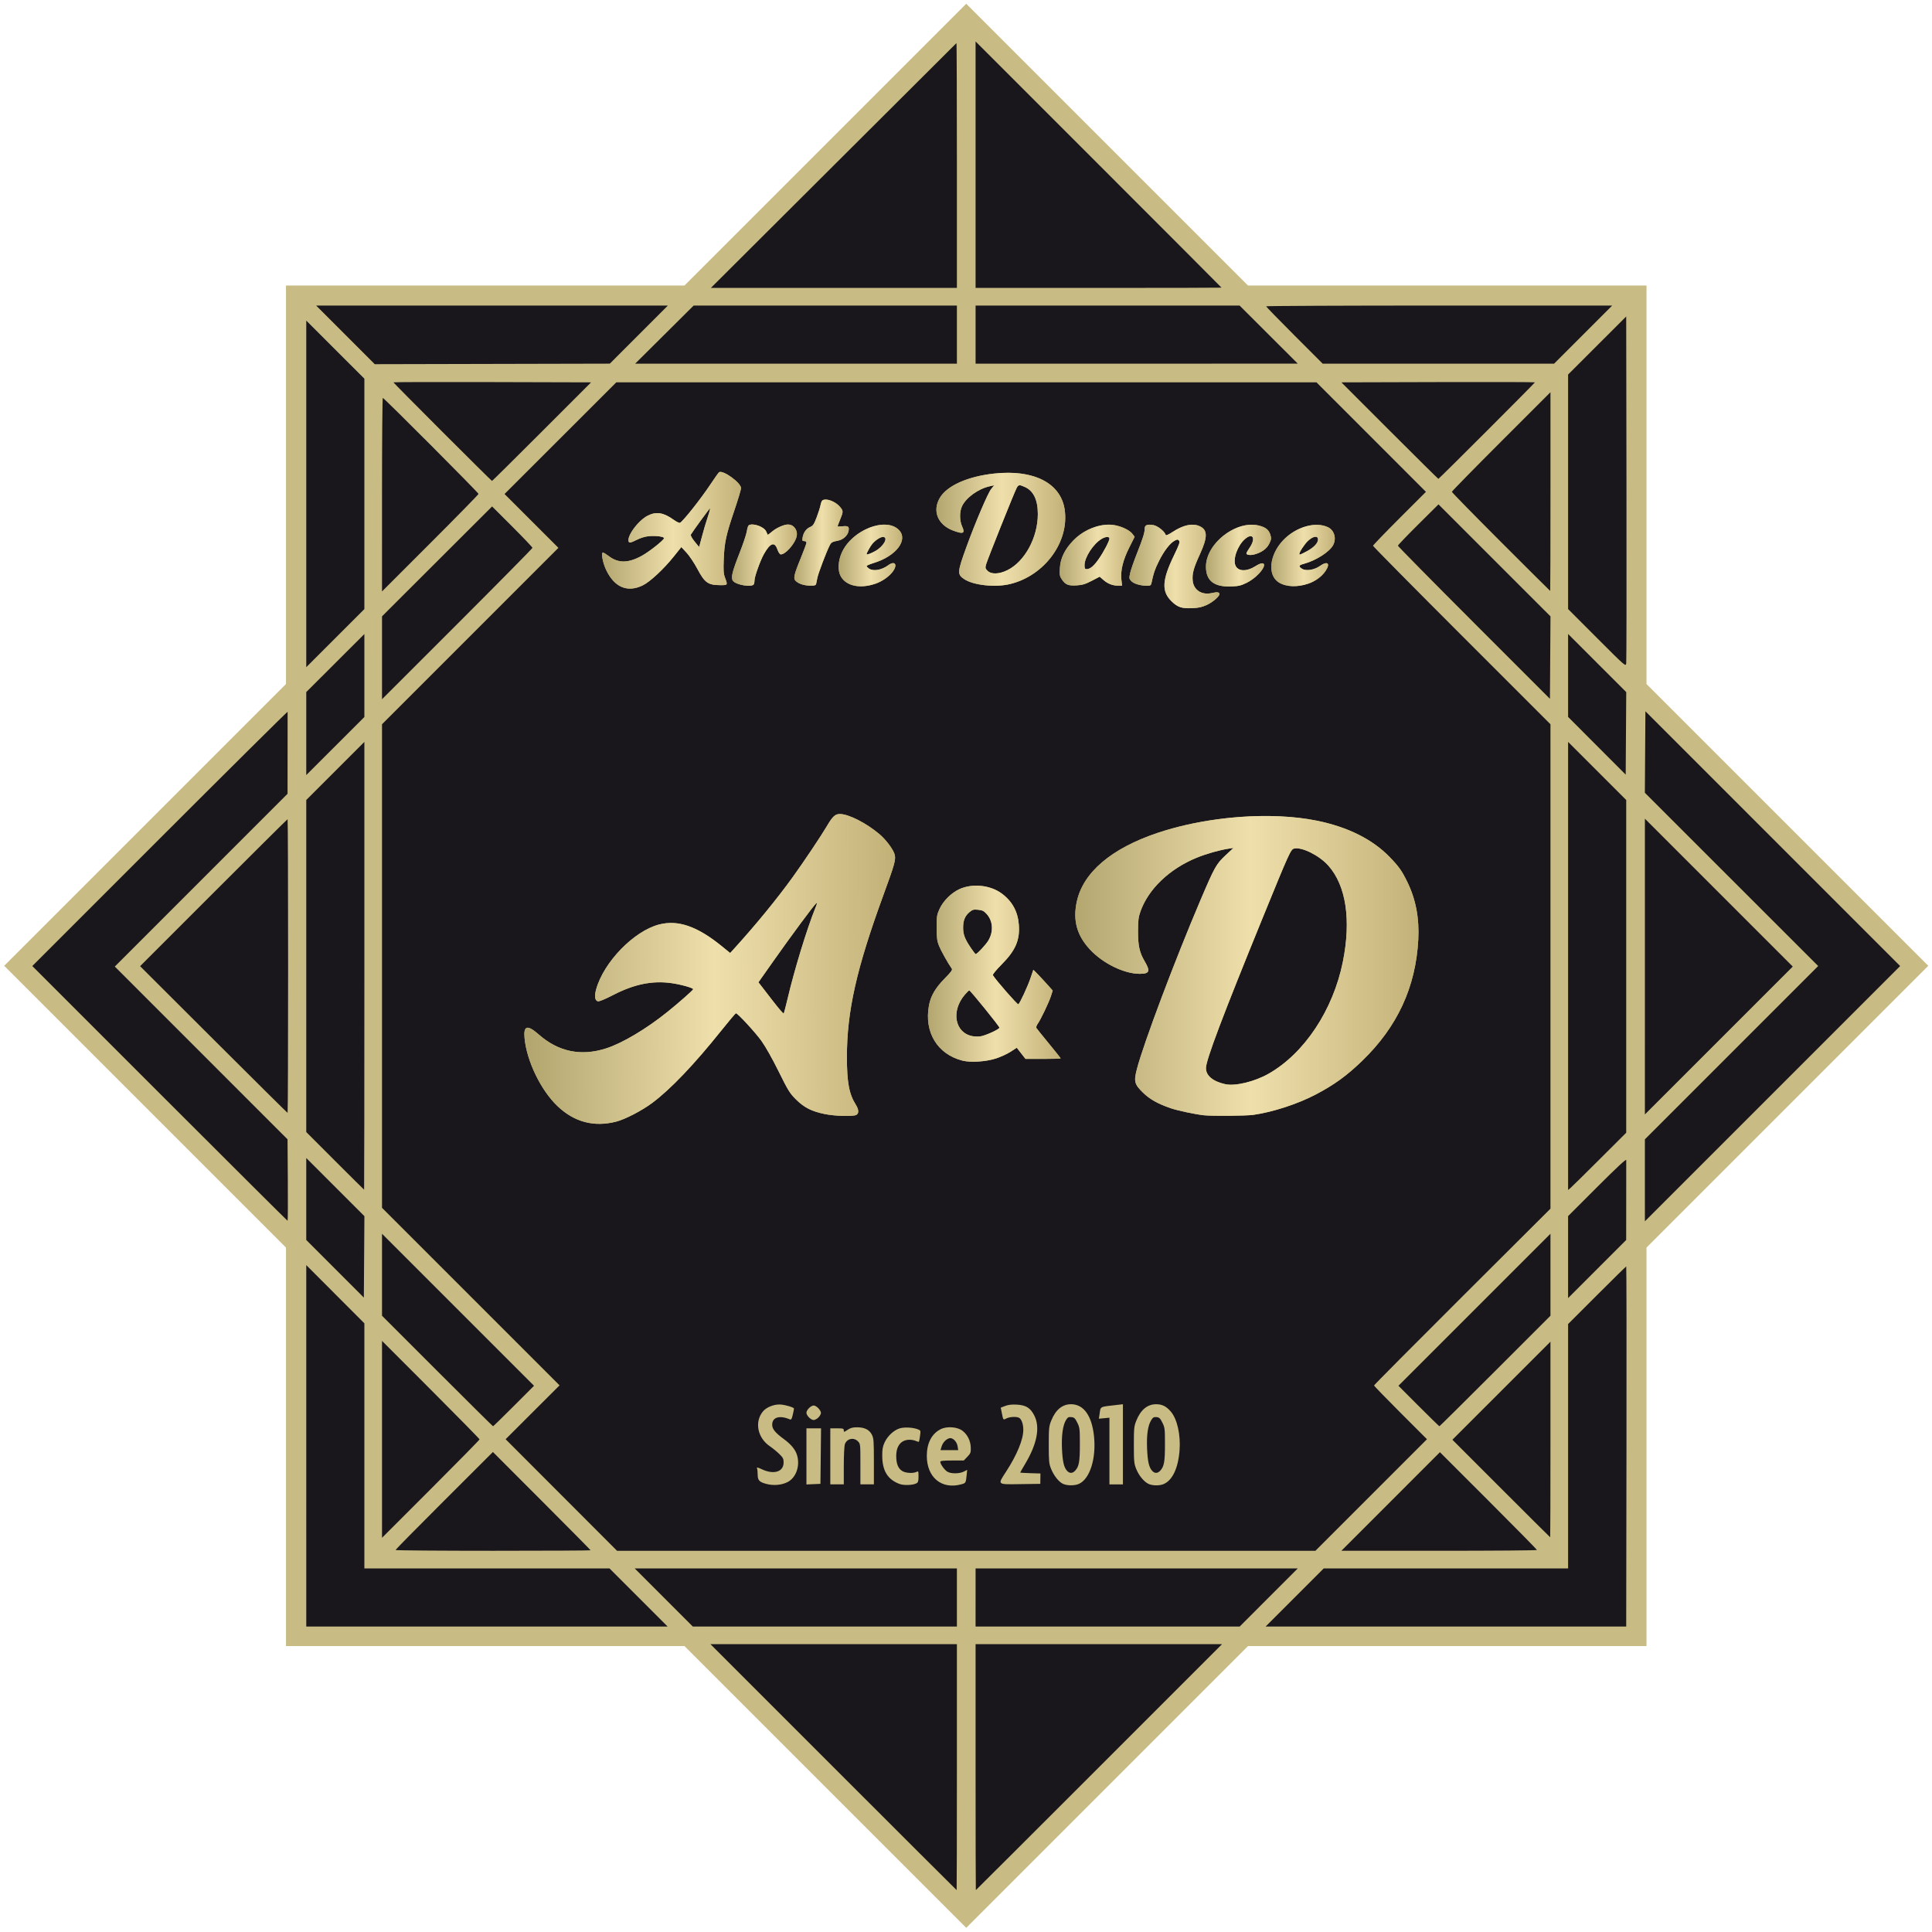 <?xml version="1.0" encoding="UTF-8" standalone="no"?>
<!-- Created with Inkscape (http://www.inkscape.org/) -->

<svg
   version="1.1"
   id="svg2"
   width="1024"
   height="1024"
   viewBox="0 0 1024 1024"
   xmlns:xlink="http://www.w3.org/1999/xlink"
   xmlns="http://www.w3.org/2000/svg"
   xmlns:svg="http://www.w3.org/2000/svg">
  <defs
     id="defs6">
    <linearGradient
       id="linearGradient10959">
      <stop
         style="stop-color:#b3a66f;stop-opacity:1"
         offset="0"
         id="stop10955" />
      <stop
         style="stop-color:#efdfab;stop-opacity:1"
         offset="0.51"
         id="stop11061" />
      <stop
         style="stop-color:#c3b278;stop-opacity:1"
         offset="1"
         id="stop10957" />
    </linearGradient>
    <linearGradient
       xlink:href="#linearGradient10959"
       id="linearGradient10961"
       x1="-3708.117"
       y1="1215.689"
       x2="-3357.896"
       y2="1214.138"
       gradientUnits="userSpaceOnUse" />
    <linearGradient
       xlink:href="#linearGradient10959"
       id="linearGradient60110"
       x1="-3323.374"
       y1="1226.818"
       x2="-3195.479"
       y2="1226.818"
       gradientUnits="userSpaceOnUse" />
    <linearGradient
       xlink:href="#linearGradient10959"
       id="linearGradient60228"
       x1="-3181.387"
       y1="1219.323"
       x2="-2850.652"
       y2="1219.323"
       gradientUnits="userSpaceOnUse" />
    <linearGradient
       xlink:href="#linearGradient10959"
       id="linearGradient60236"
       x1="-3637.43"
       y1="799.5"
       x2="-3503.479"
       y2="799.5"
       gradientUnits="userSpaceOnUse" />
    <linearGradient
       xlink:href="#linearGradient10959"
       id="linearGradient60238"
       x1="-3512.229"
       y1="823.465"
       x2="-3449.671"
       y2="823.465"
       gradientUnits="userSpaceOnUse" />
    <linearGradient
       xlink:href="#linearGradient10959"
       id="linearGradient60240"
       x1="-3452.141"
       y1="811.404"
       x2="-3399.642"
       y2="811.404"
       gradientUnits="userSpaceOnUse" />
    <linearGradient
       xlink:href="#linearGradient10959"
       id="linearGradient60242"
       x1="-3409.448"
       y1="823.796"
       x2="-3348.182"
       y2="823.796"
       gradientUnits="userSpaceOnUse" />
    <linearGradient
       xlink:href="#linearGradient10959"
       id="linearGradient60244"
       x1="-3315.243"
       y1="798.538"
       x2="-3191.058"
       y2="798.538"
       gradientUnits="userSpaceOnUse" />
    <linearGradient
       xlink:href="#linearGradient10959"
       id="linearGradient60246"
       x1="-3196.392"
       y1="823.531"
       x2="-3124.194"
       y2="823.531"
       gradientUnits="userSpaceOnUse" />
    <linearGradient
       xlink:href="#linearGradient10959"
       id="linearGradient60248"
       x1="-3129.212"
       y1="834.377"
       x2="-3042.479"
       y2="834.377"
       gradientUnits="userSpaceOnUse" />
    <linearGradient
       xlink:href="#linearGradient10959"
       id="linearGradient60250"
       x1="-3055.479"
       y1="823.927"
       x2="-2992.749"
       y2="823.927"
       gradientUnits="userSpaceOnUse" />
    <linearGradient
       xlink:href="#linearGradient10959"
       id="linearGradient60252"
       x1="-2992.498"
       y1="823.832"
       x2="-2931.319"
       y2="823.832"
       gradientUnits="userSpaceOnUse" />
  </defs>
  <g
     id="g8">
    <g
       id="g60349"
       transform="matrix(0.55,0,0,0.55,1160.986,-65.219)">
      <path
         id="rect10279"
         style="fill:#c8bb84;stroke-width:3.78"
         d="m -1179.742,122.192 927.091,927.091 -927.091,927.091 -927.091,-927.091 z m -655.552,271.539 1311.105,-3e-5 2e-5,1311.105 h -1311.105 z" />
      <path
         style="fill:#19171c"
         d="m -1307.742,1821.531 -118.497,-118.5 h 118.748 118.748 v 118.5 c 0,65.175 -0.113,118.5 -0.252,118.5 -0.138,0 -53.575,-53.325 -118.748,-118.5 z m 137,0 v -118.5 h 118.748 118.748 l -118.497,118.5 c -65.173,65.175 -118.61,118.5 -118.748,118.5 -0.138,0 -0.252,-53.325 -0.252,-118.5 z m -645,-309.65 v -174.15 l 28,28.052 28,28.052 v 118.098 118.098 h 118.111 118.111 l 28.008,28 28.008,28 h -174.119 -174.119 z m 344.5,146.15 -27.987,-28 h 155.243 155.243 v 28 28 h -127.257 -127.257 z m 300.5,0 v -28 h 155.243 155.243 l -27.987,28 -27.987,28 h -127.257 -127.257 z m 307.5,0 27.987,-28 h 117.757 117.757 v -117.757 -117.757 l 27.757,-27.743 c 15.266,-15.259 27.979,-27.743 28.25,-27.743 0.271,0 0.378,78.075 0.238,173.5 l -0.256,173.5 h -173.738 -173.738 z m -866.493,-45.75 c 0,-0.412 21.125,-21.833 46.936,-47.602 l 46.929,-46.852 47.064,47.119 c 25.885,25.915 47.064,47.336 47.064,47.602 0,0.266 -42.3,0.483 -94,0.483 -51.7,0 -93.997,-0.338 -93.993,-0.75 z m 159.803,-53 -53.683,-53.75 25.979,-25.955 25.979,-25.955 -85.543,-85.547 -85.543,-85.547 V 1049.531 816.535 l 85.002,-85.007 85.002,-85.007 -25.958,-25.944 -25.958,-25.944 53.852,-53.801 53.852,-53.801 h 337.357 337.357 l 52.748,52.755 52.748,52.755 -25.502,25.487 c -14.026,14.018 -25.502,25.942 -25.502,26.497 0,0.555 38.475,39.483 85.5,86.505 l 85.5,85.496 v 233.41 233.41 l -85,84.754 c -46.75,46.615 -85,85.134 -85,85.599 0,0.465 11.476,12.315 25.502,26.333 l 25.502,25.487 -53.748,53.755 -53.748,53.755 h -336.507 -336.507 z m 218.063,-12.488 c 8.098,-4.167 12.099,-15.398 9.149,-25.682 -1.558,-5.431 -5.651,-10.497 -12.607,-15.604 -8.539,-6.269 -11.416,-9.793 -11.416,-13.982 0,-7.224 7.156,-9.36 17.07,-5.095 1.24,0.534 1.817,-0.398 2.75,-4.439 0.649,-2.813 1.181,-5.512 1.181,-5.999 0,-1.24 -9.621,-3.962 -14.003,-3.962 -5.985,0 -12.722,2.844 -15.915,6.717 -8.297,10.066 -5.246,25.452 6.652,33.542 2.621,1.782 6.679,5.094 9.016,7.359 3.664,3.551 4.25,4.694 4.25,8.296 0,8.99 -9.341,11.934 -20.859,6.572 -4.249,-1.978 -5.233,-2.166 -4.75,-0.908 0.335,0.872 0.609,3.488 0.609,5.813 0,5.623 1.448,7.265 8,9.075 7.074,1.954 15.028,1.305 20.874,-1.704 z m 124.041,1.284 c 1.726,-0.924 2.086,-2.064 2.086,-6.616 0,-5.128 -0.131,-5.43 -1.934,-4.465 -2.833,1.516 -9.725,1.263 -13.098,-0.482 -4.352,-2.251 -6.394,-6.871 -6.434,-14.556 -0.052,-10.102 4.69,-15.927 12.966,-15.927 1.873,0 4.554,0.523 5.957,1.162 1.403,0.639 2.724,0.977 2.934,0.75 0.21,-0.227 0.7,-2.77 1.088,-5.652 0.686,-5.097 0.628,-5.269 -2.137,-6.335 -4.614,-1.778 -12.526,-2.231 -17.149,-0.982 -5.602,1.514 -11.909,7.276 -14.84,13.556 -1.848,3.959 -2.326,6.665 -2.299,13 0.062,14.442 5.246,22.864 16.705,27.137 4.112,1.533 12.779,1.216 16.155,-0.591 z m 43.391,0.886 c 4.236,-1.177 4.307,-1.298 5.063,-8.684 l 0.537,-5.251 -3.177,1.643 c -4.353,2.251 -12.703,2.262 -16.123,0.021 -2.808,-1.84 -6.596,-7.239 -6.602,-9.411 0,-0.926 2.922,-1.25 11.3,-1.25 h 11.304 l 3.446,-3.559 c 3.088,-3.189 3.433,-4.103 3.323,-8.791 -0.153,-6.522 -3.138,-12.603 -8.007,-16.317 -5.029,-3.836 -15.093,-4.535 -21.11,-1.465 -8.587,4.381 -13.26,13.433 -13.26,25.685 0,20.827 14.368,32.639 33.305,27.38 z m -19.051,-36.409 c 1.174,-3.824 4.074,-6.939 7.398,-7.945 3.135,-0.949 7.271,3.011 8.013,7.671 l 0.597,3.75 h -8.537 -8.537 z m 132.043,36.126 c 10.737,-4.486 17.111,-24.341 14.816,-46.149 -2.078,-19.745 -9.983,-30.731 -22.114,-30.731 -8.441,0 -14.917,5.381 -19.133,15.899 -2.139,5.336 -2.338,7.319 -2.338,23.332 0,15.744 0.222,18.052 2.215,23 2.711,6.731 7.563,12.79 11.678,14.582 3.999,1.741 10.795,1.772 14.875,0.067 z m -11.095,-12.662 c -3.055,-3.28 -4.358,-8.804 -4.929,-20.896 -0.606,-12.842 0.778,-23.004 3.81,-27.99 1.653,-2.719 2.467,-3.176 5.188,-2.913 2.756,0.266 3.592,1.041 5.727,5.312 2.354,4.708 2.5,5.933 2.5,21 0,16.766 -0.82,21.32 -4.563,25.337 -2.52,2.705 -5.304,2.759 -7.734,0.15 z m 92.482,12.949 c 8.734,-3.3 14.491,-15.069 15.867,-32.436 1.196,-15.091 -2.218,-30.414 -8.381,-37.614 -4.356,-5.089 -8.394,-7.117 -14.171,-7.117 -8.441,0 -14.917,5.381 -19.133,15.899 -2.139,5.336 -2.338,7.319 -2.338,23.332 0,15.827 0.215,18.035 2.252,23.103 2.549,6.342 7.283,12.151 11.718,14.378 3.502,1.759 10.169,1.973 14.185,0.455 z m -10.482,-12.949 c -3.09,-3.317 -4.372,-8.851 -4.926,-21.267 -0.587,-13.149 0.718,-22.295 3.926,-27.525 1.698,-2.768 2.536,-3.255 5.162,-3 2.646,0.257 3.524,1.084 5.635,5.305 2.354,4.708 2.5,5.933 2.5,21 0,16.766 -0.82,21.32 -4.563,25.337 -2.52,2.705 -5.304,2.759 -7.734,0.15 z m -319.412,-14.237 0.291,-26.75 h -7.041 -7.041 v 27.046 27.046 l 6.75,-0.296 6.75,-0.296 z m 22.209,9.399 c 0,-9.886 0.468,-19.194 1.05,-20.862 1.878,-5.388 8.45,-6.878 12.496,-2.833 2.439,2.439 2.454,2.581 2.454,22 v 19.546 h 6.5 6.5 v -22.04 c 0,-19.878 -0.191,-22.415 -1.95,-25.862 -2.444,-4.791 -7.095,-7.098 -14.312,-7.098 -4.156,0 -6.328,0.589 -9.099,2.47 -3.452,2.342 -3.64,2.368 -3.64,0.5 0,-1.758 -0.7,-1.97 -6.5,-1.97 h -6.5 v 27 27 h 6.5 6.5 z m 189.438,12.351 0.062,-5 -9.75,-0.286 c -5.362,-0.157 -9.75,-0.426 -9.75,-0.596 0,-0.171 2.247,-4.087 4.992,-8.704 11.233,-18.886 14.271,-34.777 8.775,-45.914 -3.753,-7.607 -8.023,-10.336 -16.961,-10.841 -4.818,-0.272 -8.22,0.109 -11.231,1.259 l -4.319,1.649 0.937,4.716 c 1.482,7.461 1.373,7.324 4.511,5.687 2.885,-1.505 8.907,-1.94 11.75,-0.849 2.66,1.021 4.545,5.925 4.545,11.825 0,9.352 -6.077,24.101 -16.62,40.338 -8.345,12.851 -8.969,12.31 13.809,11.987 l 19.188,-0.272 0.062,-5 z m 79.562,-33.115 v -38.615 l -5.75,0.666 c -17.183,1.991 -15.618,1.17 -16.762,8.799 l -0.673,4.49 5.093,-0.489 5.093,-0.489 v 32.127 32.127 h 6.5 6.5 z m -293.454,-25.839 c 1.35,-1.35 2.454,-3.309 2.454,-4.354 0,-2.617 -4.451,-7.191 -6.998,-7.191 -2.7,0 -7.002,4.301 -7.002,7 0,2.698 4.302,7 7,7 1.15,0 3.196,-1.105 4.545,-2.454 z m -194.972,-285.079 c 8.66,-2.215 24.644,-10.489 34.701,-17.963 17.612,-13.089 40.415,-36.96 66.632,-69.753 7.365,-9.213 13.732,-16.75 14.149,-16.75 1.687,0 18.465,18.158 24.52,26.537 3.885,5.376 10.536,17.168 16.619,29.463 9.203,18.604 10.75,21.106 16.724,27.048 7.857,7.816 14.96,11.436 27.582,14.057 9.843,2.044 27.429,2.538 30.566,0.86 2.639,-1.412 2.446,-5.193 -0.501,-9.863 -6.465,-10.242 -8.564,-21.512 -8.564,-45.989 0,-44.146 9.24,-85.13 35.187,-156.069 11.02,-30.127 12.129,-34.155 10.785,-39.146 -1.287,-4.779 -8.388,-14.249 -14.633,-19.515 -12.74,-10.742 -29.735,-19.384 -38.121,-19.384 -4.588,0 -7.04,2.311 -12.733,12 -5.435,9.25 -22.193,34.251 -32.819,48.963 -15.137,20.957 -35.674,46.049 -55.871,68.263 l -4.296,4.725 -8,-6.517 c -23.616,-19.239 -42.233,-25.692 -60.5,-20.971 -24.228,6.262 -53.34,36.212 -60.608,62.351 -1.859,6.685 -1.33,10.755 1.515,11.658 1.244,0.395 6.519,-1.768 15.248,-6.252 19.998,-10.274 37.425,-13.797 55.683,-11.258 9.242,1.285 21.462,4.736 20.975,5.923 -0.533,1.298 -13.788,12.969 -24.813,21.848 -20.285,16.335 -43.423,30.106 -59,35.115 -24.219,7.789 -45.995,3.311 -64.93,-13.352 -10.989,-9.671 -14.842,-8.716 -13.716,3.4 2.06,22.164 15.758,50.419 31.839,65.675 16.16,15.331 35.109,20.338 56.38,14.898 z m 150.913,-116.544 c -5.492,-7.153 -10.831,-14.072 -11.865,-15.376 l -1.879,-2.37 14.329,-20.339 c 17.108,-24.282 38.974,-53.807 41.242,-55.686 1.233,-1.021 1.012,0.163 -0.912,4.897 -7.819,19.243 -20.101,59.407 -26.436,86.45 -1.804,7.7 -3.553,14.321 -3.887,14.714 -0.334,0.393 -5.101,-5.138 -10.593,-12.291 z m 463.173,109.992 c 18.597,-2.587 42.946,-10.539 60.341,-19.707 17.749,-9.355 29.698,-18.021 44.373,-32.181 34.074,-32.878 51.8,-71.111 54.256,-117.027 1.098,-20.515 -2.369,-38.753 -10.549,-55.5 -5.28,-10.81 -8.097,-14.798 -16.884,-23.901 -16.539,-17.134 -40.238,-29.017 -70.063,-35.13 -44.134,-9.046 -105.771,-4.359 -153.633,11.682 -44.751,14.999 -72.03,38.255 -78.017,66.514 -3.83,18.075 0.185,32.427 12.88,46.043 12.436,13.338 32.868,23.292 47.812,23.292 9.492,0 10.451,-2.458 4.739,-12.146 -4.941,-8.379 -6.395,-14.968 -6.371,-28.855 0.018,-10.419 0.402,-13.582 2.307,-19 7.622,-21.68 28.012,-41.17 54.308,-51.911 9.286,-3.793 21.935,-7.37 30.841,-8.721 l 4.5,-0.683 -7.805,7.308 c -8.776,8.217 -10.416,11.161 -24.032,43.14 -24.645,57.884 -54.738,137.836 -61.17,162.52 -3.147,12.076 -2.465,14.743 5.849,22.862 6.545,6.393 14.486,10.845 26.836,15.045 6.718,2.285 23.776,5.904 31.823,6.751 8.242,0.868 40.497,0.599 47.659,-0.397 z m -27.159,-29.595 c -11.838,-2.652 -18.5,-8.217 -18.5,-15.454 0,-7.704 15.897,-49.775 55.334,-146.444 24.881,-60.988 26.391,-64.315 29.552,-65.108 7.369,-1.849 24.24,6.518 33.032,16.383 17.145,19.236 22.148,52.417 13.993,92.803 -9.37,46.404 -37.008,88.077 -71.434,107.708 -13.59,7.75 -32.35,12.269 -41.977,10.112 z m -220.922,-24.723 c 4.443,-1.417 10.79,-4.328 14.104,-6.47 l 6.026,-3.894 4.205,5.384 4.205,5.384 h 16.941 c 9.318,0 16.941,-0.237 16.941,-0.526 0,-0.289 -5.085,-6.702 -11.3,-14.25 -6.215,-7.548 -11.643,-14.289 -12.063,-14.981 -0.439,-0.723 0.095,-2.462 1.258,-4.095 2.968,-4.168 10.876,-20.746 12.784,-26.799 l 1.652,-5.24 -3.822,-4.304 c -6.177,-6.957 -14.733,-15.927 -14.883,-15.604 -0.076,0.165 -1.186,3.449 -2.466,7.299 -2.75,8.273 -10.452,24.944 -11.953,25.872 -0.835,0.516 -21.674,-23.31 -24.515,-28.03 -0.416,-0.69 3.045,-4.931 8.568,-10.5 13.298,-13.408 17.613,-23.462 16.44,-38.304 -0.988,-12.502 -6.283,-22.238 -16.15,-29.695 -11.068,-8.365 -28.4,-10.259 -41.05,-4.484 -7.851,3.584 -15.584,11.26 -19.179,19.037 -2.605,5.637 -2.82,7.024 -2.799,18.105 0.019,10.02 0.387,12.908 2.233,17.5 1.876,4.669 8.704,16.867 12.314,22 0.84,1.194 -0.563,3.139 -6.892,9.55 -8.887,9.003 -13.39,16.742 -15.089,25.93 -4.768,25.792 8.095,46.99 32.26,53.167 7.828,2.001 22.44,1.071 32.23,-2.05 z m -22.662,-21.543 c -16.954,-3.241 -20.772,-24.18 -7.282,-39.94 1.937,-2.263 3.879,-4.114 4.315,-4.114 1.047,0 29.05,34.599 29.05,35.892 0,1.538 -14,7.894 -18.5,8.399 -2.2,0.247 -5.613,0.14 -7.583,-0.236 z m -1.643,-85.304 c -5.676,-8.425 -7.273,-12.652 -7.273,-19.25 0,-6.941 1.77,-11.287 6.069,-14.904 2.933,-2.468 3.948,-2.752 8.324,-2.332 4.118,0.396 5.548,1.095 8.235,4.027 6.112,6.669 6.811,16.871 1.75,25.509 -2.375,4.052 -10.909,13.2 -12.314,13.2 -0.319,0 -2.474,-2.812 -4.79,-6.25 z m 227.504,-330.217 c 5.671,-2.557 12.223,-8.19 12.223,-10.509 0,-1.838 -2.217,-2.172 -6.927,-1.042 -9.949,2.387 -17.952,-2.673 -18.84,-11.911 -0.641,-6.677 0.852,-12.133 6.966,-25.453 7.724,-16.829 7.535,-23.742 -0.744,-27.202 -6.714,-2.805 -15.325,-0.885 -25.49,5.685 -4.643,3.001 -6.508,3.756 -6.83,2.764 -1.102,-3.396 -7.748,-8.624 -11.844,-9.316 -5.855,-0.989 -8.288,-0.03 -8.295,3.268 -0.01,4.041 -1.658,9.325 -7.559,24.217 -2.95,7.444 -5.875,15.917 -6.499,18.829 -1.052,4.905 -0.975,5.466 1.047,7.617 2.432,2.589 8.813,4.519 14.941,4.519 3.599,0 4.101,-0.299 4.615,-2.75 2.024,-9.652 3.069,-12.707 7.204,-21.058 4.877,-9.852 10.664,-17.316 15.272,-19.699 2.448,-1.266 2.938,-1.256 4.049,0.083 1.052,1.268 0.234,3.653 -4.884,14.224 -11.544,23.844 -12.109,34.723 -2.297,44.243 5.875,5.701 9.562,6.94 19.619,6.595 6.235,-0.214 9.385,-0.899 14.277,-3.105 z m -543.419,-18.92 c 6.988,-3.419 20.26,-15.796 29.948,-27.928 l 7.135,-8.936 5.029,5.414 c 2.775,2.987 7.517,10.104 10.579,15.875 6.871,12.951 10.167,15.322 21.42,15.407 7.884,0.06 7.813,0.166 4.992,-7.446 -1.362,-3.677 -1.571,-6.879 -1.137,-17.5 0.666,-16.334 2.179,-23.303 10.221,-47.096 3.55,-10.503 6.454,-20.152 6.454,-21.443 0,-5.093 -17.369,-17.705 -21.158,-15.363 -0.518,0.32 -4.273,5.604 -8.346,11.742 -9.084,13.692 -25.865,34.916 -29.271,37.021 -0.624,0.386 -3.341,-0.884 -6.038,-2.821 -9.922,-7.128 -16.853,-8.263 -25.063,-4.103 -9.564,4.846 -21.079,20.88 -18.241,25.398 0.664,1.057 2.154,0.67 7.171,-1.862 3.997,-2.018 8.436,-3.388 12.034,-3.714 7.21,-0.654 15.167,0.467 14.646,2.062 -0.722,2.213 -14.218,12.859 -21.205,16.727 -13.24,7.33 -22.805,7.442 -32.063,0.376 -2.466,-1.883 -4.993,-3.423 -5.615,-3.423 -1.933,0 -0.159,9.746 3.005,16.508 7.97,17.031 20.59,22.4 35.501,15.105 z m 49.838,-42.255 c -2.568,-3.207 -4.013,-5.876 -3.581,-6.617 1.794,-3.083 17.544,-24.722 18.361,-25.227 0.503,-0.311 -0.427,3.384 -2.066,8.21 -1.639,4.826 -4.14,13.275 -5.559,18.775 -1.419,5.5 -2.64,10.052 -2.715,10.117 -0.075,0.064 -2.073,-2.302 -4.44,-5.258 z m 174.517,40.626 c 6.623,-2.296 13.471,-7.199 16.837,-12.057 4.569,-6.593 1.457,-10.264 -4.777,-5.635 -6.278,4.662 -14.419,6.044 -18.551,3.15 -1.222,-0.856 -2.223,-1.937 -2.223,-2.403 0,-0.465 3.038,-1.771 6.75,-2.901 21.779,-6.632 33.773,-22.463 24.24,-31.995 -12.614,-12.615 -44.811,0.074 -54.743,21.575 -3.819,8.267 -4.281,17.669 -1.144,23.252 5.284,9.402 18.665,12.194 33.609,7.014 z m -8.713,-28.467 c 0,-1.065 3.2,-6.911 5.157,-9.423 2.848,-3.654 7.958,-7.095 10.537,-7.095 5.609,0 0.978,8.812 -7.05,13.416 -4.529,2.597 -8.645,4.074 -8.645,3.102 z m 366.216,27.697 c 3.985,-1.962 8.441,-5.274 11.623,-8.638 8.138,-8.605 6.334,-13.463 -2.819,-7.589 -8.733,5.604 -17.131,5.386 -19.594,-0.508 -2.614,-6.256 2.013,-19.145 9.108,-25.375 7.587,-6.662 10.822,-0.844 4.578,8.233 -1.712,2.488 -3.113,4.953 -3.113,5.477 0,1.579 3.814,2.075 7.774,1.012 6.905,-1.853 11.881,-5.482 14.262,-10.399 1.953,-4.035 2.085,-5.078 1.072,-8.46 -1.482,-4.947 -4.839,-7.538 -11.78,-9.091 -21.78,-4.874 -50.328,17.68 -50.328,39.762 0,13.523 7.781,19.675 24.127,19.076 7.294,-0.267 9.625,-0.808 15.089,-3.498 z m 59.562,0.731 c 6.763,-2.324 12.928,-6.876 16.484,-12.17 4.93,-7.34 1.945,-9.995 -5.41,-4.811 -5.54,3.905 -13.537,5.128 -17.321,2.648 -3.554,-2.328 -3.172,-3.364 1.719,-4.67 11.714,-3.128 24.988,-11.635 28.376,-18.186 3.344,-6.467 1.035,-14.265 -5.083,-17.168 -12.054,-5.72 -30.882,-0.253 -43.045,12.499 -13.45,14.101 -15.475,33.82 -4.19,40.794 7.012,4.334 17.785,4.736 28.47,1.064 z m -8.778,-28.485 c 0,-1.924 4.734,-9.175 8.162,-12.501 4.95,-4.804 9.838,-5.567 9.838,-1.535 0,3.525 -4.057,7.795 -10.839,11.41 -5.978,3.186 -7.161,3.62 -7.161,2.627 z m -525.607,28.958 c 0.334,-0.87 0.607,-2.634 0.607,-3.92 0,-3.363 5.694,-19.125 9.03,-24.998 6.158,-10.84 10.279,-12.272 12.971,-4.508 0.857,2.471 2.219,4.613 3.028,4.761 4.287,0.783 14.126,-10.273 15.57,-17.496 1.188,-5.943 -2.809,-11.256 -8.468,-11.256 -3.726,0 -11.064,3.251 -15.062,6.673 -2.291,1.961 -4.277,3.399 -4.414,3.196 -0.137,-0.203 -0.791,-1.629 -1.453,-3.168 -1.949,-4.533 -13.021,-8.442 -16.813,-5.935 -0.611,0.404 -1.433,2.985 -1.826,5.735 -0.393,2.75 -3.625,12.39 -7.182,21.423 -6.992,17.756 -8.343,23.505 -6.196,26.363 3.095,4.121 18.889,6.569 20.208,3.132 z m 59.952,-0.168 c 0.264,-0.963 0.781,-3.525 1.149,-5.695 0.662,-3.901 8.817,-25.389 11.893,-31.337 1.597,-3.089 2.346,-3.512 8.387,-4.728 4.732,-0.953 9.037,-4.967 9.824,-9.16 0.825,-4.396 -0.306,-5.23 -6.191,-4.567 -2.424,0.273 -4.407,0.291 -4.407,0.039 0,-0.252 1.125,-3.226 2.5,-6.61 3.113,-7.661 3.106,-8.318 -0.126,-12.159 -4.518,-5.369 -13.399,-8.647 -16.98,-6.268 -0.608,0.404 -1.421,2.452 -1.808,4.55 -0.386,2.098 -2.07,7.398 -3.742,11.778 -2.582,6.762 -3.522,8.164 -6.238,9.298 -3.773,1.576 -6.541,5.434 -7.313,10.19 -0.486,2.996 -0.291,3.419 1.576,3.419 1.237,0 2.131,0.636 2.131,1.516 0,0.834 -2.437,7.471 -5.415,14.75 -6.844,16.728 -7.515,19.957 -4.654,22.41 3.135,2.689 7.904,4.162 13.751,4.248 4.127,0.061 5.28,-0.281 5.663,-1.674 z m 186.486,0.228 c 33.637,-7.93 57.844,-40.953 52.965,-72.257 -3.94,-25.278 -29.945,-38.43 -67.859,-34.321 -25.597,2.774 -45.516,11.7 -52.428,23.494 -7.388,12.607 -1.927,25.94 12.897,31.486 9.792,3.664 11.697,2.772 8.612,-4.028 -2.522,-5.558 -2.586,-14.013 -0.147,-19.351 3.792,-8.297 15.817,-16.972 26.831,-19.357 l 4.203,-0.91 -2.95,3.671 c -3.161,3.933 -15.381,32.587 -23.785,55.77 -8.857,24.432 -8.988,26.433 -2.033,31.035 8.8,5.824 29.591,8.092 43.694,4.768 z m -21.324,-12.879 c -2.169,-2.169 -2.299,-2.774 -1.347,-6.25 1.202,-4.386 26.86,-68.555 29.293,-73.26 1.855,-3.586 2.613,-3.695 8.162,-1.175 8.255,3.749 12.384,12.436 12.384,26.053 0,22.521 -12.519,45.641 -29.238,53.995 -7.979,3.987 -15.651,4.241 -19.254,0.638 z m 100.434,9.674 7.641,-3.972 3.873,3.348 c 4.112,3.554 8.909,5.336 14.392,5.345 l 3.348,0.006 -0.666,-5.75 c -1.006,-8.694 1.495,-18.948 7.577,-31.07 l 5.178,-10.32 -1.997,-2.674 c -2.59,-3.469 -9.316,-6.884 -16.532,-8.394 -12.918,-2.703 -29.795,3.37 -40.583,14.604 -8.318,8.662 -12.379,17.017 -12.933,26.604 -0.384,6.655 -0.166,7.893 1.942,10.985 3.476,5.1 6.185,6.184 14.216,5.687 5.592,-0.346 8.349,-1.18 14.542,-4.399 z m -6.942,-15.113 c 0,-7.518 8.322,-20.336 16.402,-25.263 3.778,-2.304 7.598,-2.489 7.598,-0.368 0,2.357 -5.753,13.29 -10.559,20.068 -4.618,6.513 -8.125,9.404 -11.406,9.404 -1.694,0 -2.035,-0.645 -2.035,-3.84 z m 295,902.34 47.492,-47.5 46.754,46.746 c 25.715,25.71 46.754,47.085 46.754,47.5 0,0.415 -42.411,0.754 -94.246,0.754 h -94.246 z m -972,-59.892 v -94.884 l 47,47.032 c 25.85,25.868 47,47.419 47,47.892 0,0.473 -21.15,22.006 -47,47.852 l -47,46.992 z m 1078.499,47.391 -46.993,-47.001 47.247,-47.247 47.247,-47.247 v 94.249 c 0,51.837 -0.114,94.249 -0.254,94.249 -0.14,0 -21.401,-21.151 -47.247,-47.001 z m -1025.252,-113.252 -53.246,-53.253 v -39.496 -39.496 l 73.245,73.245 73.245,73.245 -19.485,19.504 c -10.717,10.727 -19.716,19.504 -19.998,19.504 -0.282,0 -24.474,-23.964 -53.76,-53.254 z m 945.749,33.749 -19.485,-19.504 73.245,-73.245 73.245,-73.245 v 39.503 39.503 l -53.254,53.246 c -29.289,29.286 -53.481,53.246 -53.76,53.246 -0.278,0 -9.274,-8.777 -19.991,-19.504 z m -1044.246,-132.245 -27.75,-27.764 v -39.491 -39.491 l 28.012,28.012 28.012,28.012 -0.262,39.243 -0.262,39.243 z m 1188.25,-11.259 v -39.505 l 28,-27.987 c 19.473,-19.464 28.007,-27.38 28.023,-25.993 0.013,1.096 0.01,18.868 -0.016,39.493 l -0.039,37.5 -27.984,27.998 -27.984,27.998 v -39.505 z m -1357.251,-157.743 -122.749,-122.752 123,-122.997 c 67.65,-67.648 123.01,-122.548 123.022,-121.999 0.012,0.549 0.01,18.549 -0.015,39.998 l -0.038,39 -83.232,83.25 -83.232,83.25 83.224,83.25 83.224,83.25 0.274,39.251 c 0.15,21.588 0.048,39.25 -0.228,39.25 -0.276,-3e-4 -55.738,-55.239 -123.25,-122.752 z m 1431.251,83.752 v -39.496 l 83.506,-83.51 83.506,-83.51 -83.517,-83.477 -83.517,-83.477 0.261,-39.267 0.261,-39.267 122.75,122.754 122.75,122.753 -123,122.997 -123,122.997 z m -1262.257,-18.757 -27.743,-27.756 V 1049.518 889.518 l 28,-27.987 28,-27.987 v 215.743 c 0,118.659 -0.116,215.743 -0.257,215.743 -0.141,0 -12.741,-12.491 -28,-27.757 z M -599.742,1049.443 V 833.544 l 28,27.987 28,27.987 v 160.31 160.31 l -25.75,25.701 c -14.162,14.136 -26.762,26.556 -28,27.601 l -2.25,1.9 z m 74,0.588 V 907.533 l 71.249,71.249 71.249,71.249 -71.249,71.249 -71.249,71.249 z m -1379.31,70.301 -70.81,-70.675 70.808,-70.813 c 38.944,-38.947 71.034,-70.813 71.31,-70.813 0.276,0 0.503,63.675 0.503,141.5 0,77.825 -0.225,141.494 -0.5,141.488 -0.275,-0.01 -32.365,-31.816 -71.31,-70.687 z m 89.31,-294.833 v -39.991 l 28,-27.959 28,-27.959 v 39.974 39.974 l -28,27.977 -28,27.977 z m 1243.75,11.765 -27.75,-27.815 v -39.957 -39.957 l 28.012,28.012 28.012,28.012 -0.262,39.76 -0.262,39.76 z m -1170.749,-84.791 10e-4,-39.942 53.04,-52.95 53.039,-52.95 19.459,19.44 c 10.703,10.692 19.45,19.894 19.439,20.45 -0.011,0.555 -32.636,33.609 -72.5,73.452 l -72.48,72.442 10e-4,-39.942 z m 1052.249,-33.726 c -40.288,-40.305 -73.25,-73.738 -73.25,-74.297 0,-0.559 8.797,-9.746 19.549,-20.417 l 19.549,-19.402 53.962,53.963 53.963,53.963 -0.262,39.736 -0.262,39.736 z M -1815.742,594.531 V 427.544 l 28,27.987 28,27.987 v 111.013 111.013 l -28,27.987 -28,27.987 z m 1243.75,138.762 -27.75,-27.776 V 592.518 479.518 l 27.994,-27.981 27.994,-27.981 0.256,165.487 c 0.141,91.018 0.031,166.958 -0.244,168.756 -0.498,3.259 -0.581,3.188 -28.25,-24.506 z M -1742.742,595.277 c 0,-51.285 0.339,-93.246 0.754,-93.246 1.145,0 92.246,91.36 92.246,92.508 0,0.55 -20.925,21.921 -46.5,47.492 l -46.5,46.492 z m 1078.246,45.5 c -25.985,-25.99 -47.246,-47.704 -47.246,-48.254 0,-0.55 21.375,-22.371 47.5,-48.492 l 47.5,-47.492 v 95.746 c 0,52.66 -0.114,95.746 -0.254,95.746 -0.14,0 -21.515,-21.264 -47.5,-47.254 z m -1020,-106 c -25.985,-25.99 -47.246,-47.477 -47.246,-47.75 0,-0.273 42.856,-0.379 95.236,-0.236 l 95.236,0.26 -47.482,47.49 c -26.115,26.119 -47.711,47.49 -47.99,47.49 -0.279,0 -21.769,-21.264 -47.754,-47.254 z m 912.764,-1.236 -46.482,-46.49 93.236,-0.26 c 51.28,-0.143 93.236,-0.034 93.236,0.244 -1e-4,0.656 -92.352,92.996 -93.008,92.996 -0.275,0 -21.417,-20.92 -46.982,-46.49 z m -1006.26,-92.26 -28.237,-28.25 h 169.487 169.487 l -27.978,27.992 -27.978,27.992 -113.272,0.258 -113.272,0.258 z m 307.392,-0.25 28.178,-28 h 126.84 126.84 v 28 28 h -155.018 -155.018 z m 299.858,0 v -28 h 127.213 127.213 l 28.037,27.995 28.037,27.995 -155.25,0.005 -155.25,0.005 z m 307.243,0.743 c -14.984,-14.991 -27.243,-27.591 -27.243,-28 0,-0.409 75.034,-0.743 166.743,-0.743 h 166.743 l -27.987,28 -27.987,28 h -111.513 -111.513 z m -444.215,-163.493 c 64.959,-64.763 118.302,-117.938 118.54,-118.167 0.238,-0.229 0.432,52.758 0.432,117.75 v 118.167 h -118.539 -118.54 z m 136.971,-0.998 V 158.534 l 118.5,118.497 c 65.175,65.173 118.5,118.61 118.5,118.748 0,0.138 -53.325,0.252 -118.5,0.252 h -118.5 z"
         id="path901" />
      <g
         id="g10904"
         transform="translate(2106.736,-169.919)">
        <path
           id="path10714"
           style="fill:url(#linearGradient60110);fill-opacity:1;stroke-width:3.78"
           d="m -3271.862,1142.249 c -7.298,-0.797 -14.792,0.171 -21.117,3.059 -7.851,3.584 -15.585,11.262 -19.18,19.039 -2.605,5.637 -2.82,7.023 -2.799,18.104 0.019,10.02 0.387,12.908 2.232,17.5 1.876,4.669 8.705,16.867 12.315,22 0.84,1.194 -0.564,3.14 -6.893,9.551 -8.887,9.003 -13.389,16.741 -15.088,25.93 -4.768,25.792 8.095,46.991 32.26,53.168 7.828,2.001 22.44,1.071 32.23,-2.051 4.443,-1.417 10.79,-4.329 14.104,-6.471 l 6.025,-3.894 4.205,5.385 4.205,5.383 h 16.941 c 9.318,0 16.941,-0.236 16.941,-0.525 0,-0.289 -5.086,-6.702 -11.301,-14.25 -6.215,-7.548 -11.643,-14.289 -12.062,-14.98 -0.439,-0.723 0.095,-2.462 1.258,-4.096 2.968,-4.168 10.875,-20.746 12.783,-26.799 l 1.652,-5.24 -3.822,-4.305 c -6.177,-6.957 -14.733,-15.927 -14.883,-15.604 -0.076,0.165 -1.185,3.449 -2.465,7.299 -2.75,8.273 -10.453,24.944 -11.953,25.871 -0.835,0.516 -21.674,-23.309 -24.516,-28.029 -0.416,-0.69 3.046,-4.931 8.568,-10.5 13.298,-13.408 17.613,-23.461 16.439,-38.303 -0.988,-12.502 -6.283,-22.238 -16.15,-29.695 -5.534,-4.183 -12.634,-6.748 -19.932,-7.545 z m -3.225,22.965 c 4.118,0.396 5.547,1.095 8.234,4.027 6.112,6.669 6.812,16.87 1.75,25.508 -2.375,4.052 -10.909,13.201 -12.315,13.201 -0.319,0 -2.473,-2.812 -4.789,-6.25 -5.676,-8.425 -7.274,-12.652 -7.274,-19.25 0,-6.941 1.769,-11.287 6.068,-14.904 2.933,-2.468 3.948,-2.753 8.324,-2.332 z m -8.443,77.736 c 1.047,0 29.051,34.599 29.051,35.893 0,1.538 -14,7.894 -18.5,8.398 -2.2,0.247 -5.613,0.141 -7.584,-0.236 -16.954,-3.241 -20.771,-24.181 -7.281,-39.941 1.937,-2.263 3.878,-4.113 4.314,-4.113 z" />
        <path
           id="path10710"
           style="fill:url(#linearGradient60228);fill-opacity:1;stroke-width:3.78"
           d="m -2984.241,1075.173 c -38.198,-1.746 -81.842,3.897 -117.738,15.928 -44.752,14.999 -72.03,38.257 -78.018,66.516 -3.83,18.075 0.186,32.426 12.881,46.043 12.436,13.338 32.869,23.291 47.812,23.291 9.492,0 10.45,-2.457 4.738,-12.145 -4.941,-8.379 -6.396,-14.969 -6.371,-28.855 0.018,-10.419 0.402,-13.582 2.307,-19 7.622,-21.68 28.012,-41.169 54.309,-51.91 9.286,-3.793 21.936,-7.371 30.842,-8.723 l 4.5,-0.682 -7.807,7.307 c -8.776,8.217 -10.416,11.162 -24.031,43.141 -24.645,57.884 -54.737,137.836 -61.17,162.519 -3.147,12.076 -2.466,14.744 5.848,22.863 6.545,6.393 14.486,10.845 26.836,15.045 6.718,2.285 23.778,5.905 31.824,6.752 8.242,0.868 40.496,0.598 47.658,-0.399 18.597,-2.587 42.947,-10.539 60.342,-19.707 17.749,-9.355 29.698,-18.02 44.373,-32.18 34.074,-32.878 51.799,-71.112 54.256,-117.027 1.098,-20.515 -2.369,-38.753 -10.549,-55.5 -5.28,-10.81 -8.098,-14.797 -16.885,-23.9 -16.539,-17.134 -40.237,-29.018 -70.062,-35.131 -11.034,-2.261 -23.162,-3.664 -35.895,-4.246 z m 13.646,31.092 c 7.369,-1.849 24.241,6.518 33.033,16.383 17.145,19.236 22.147,52.417 13.992,92.803 -9.37,46.404 -37.008,88.078 -71.434,107.709 -13.59,7.75 -32.35,12.268 -41.977,10.111 -11.838,-2.652 -18.5,-8.218 -18.5,-15.455 0,-7.704 15.896,-49.775 55.334,-146.443 24.881,-60.988 26.39,-64.314 29.551,-65.107 z" />
        <path
           id="path10708"
           style="fill:url(#linearGradient10961);fill-opacity:1;stroke-width:3.78"
           d="m -3408.26,1072.95 c -4.588,0 -7.041,2.311 -12.734,12 -5.435,9.25 -22.192,34.251 -32.818,48.963 -15.137,20.957 -35.674,46.048 -55.871,68.262 l -4.295,4.726 -8,-6.518 c -23.616,-19.239 -42.233,-25.692 -60.5,-20.971 -24.228,6.262 -53.342,36.211 -60.609,62.35 -1.859,6.685 -1.329,10.755 1.516,11.658 1.244,0.395 6.519,-1.768 15.248,-6.252 19.998,-10.274 37.425,-13.797 55.684,-11.258 9.242,1.285 21.462,4.735 20.975,5.922 -0.533,1.298 -13.787,12.969 -24.812,21.848 -20.285,16.335 -43.423,30.108 -59,35.117 -24.219,7.789 -45.997,3.309 -64.932,-13.354 -10.989,-9.671 -14.841,-8.715 -13.715,3.4 2.06,22.164 15.757,50.42 31.838,65.676 16.16,15.331 35.109,20.337 56.381,14.896 8.66,-2.215 24.644,-10.488 34.701,-17.963 17.612,-13.089 40.416,-36.961 66.633,-69.754 7.365,-9.213 13.732,-16.75 14.148,-16.75 1.687,0 18.465,18.158 24.52,26.537 3.885,5.376 10.537,17.167 16.619,29.463 9.203,18.604 10.751,21.106 16.725,27.049 7.857,7.816 14.96,11.436 27.582,14.057 9.843,2.044 27.428,2.538 30.564,0.859 2.639,-1.412 2.448,-5.194 -0.5,-9.863 -6.465,-10.242 -8.565,-21.511 -8.565,-45.988 0,-44.146 9.241,-85.13 35.188,-156.068 11.02,-30.127 12.129,-34.155 10.785,-39.147 -1.287,-4.779 -8.388,-14.249 -14.633,-19.514 -12.74,-10.742 -29.736,-19.385 -38.121,-19.385 z m -22.906,86.152 c 1.233,-1.021 1.012,0.164 -0.912,4.899 -7.819,19.243 -20.1,59.406 -26.436,86.449 -1.804,7.7 -3.553,14.322 -3.887,14.715 -0.334,0.393 -5.102,-5.138 -10.594,-12.291 -5.492,-7.153 -10.83,-14.073 -11.863,-15.377 l -1.879,-2.369 14.328,-20.34 c 17.108,-24.282 38.974,-53.806 41.242,-55.686 z" />
        <path
           id="path10700"
           style="fill:url(#linearGradient60246);fill-opacity:1;stroke-width:3.78"
           d="m -3152.997,794.303 c -10.702,1.094 -22.218,6.617 -30.308,15.043 -8.318,8.662 -12.378,17.017 -12.932,26.604 -0.384,6.655 -0.167,7.893 1.941,10.986 3.476,5.1 6.186,6.184 14.217,5.688 5.592,-0.346 8.348,-1.181 14.541,-4.4 l 7.641,-3.973 3.875,3.348 c 4.112,3.554 8.909,5.337 14.391,5.346 l 3.348,0.01 -0.666,-5.75 c -1.006,-8.694 1.496,-18.947 7.578,-31.068 l 5.178,-10.32 -1.996,-2.674 c -2.59,-3.469 -9.315,-6.884 -16.531,-8.395 -3.229,-0.676 -6.708,-0.804 -10.275,-0.439 z m 2.135,11.7 c 1.427,-0.069 2.383,0.416 2.383,1.477 0,2.357 -5.752,13.289 -10.559,20.066 -4.618,6.513 -8.125,9.404 -11.406,9.404 -1.694,0 -2.035,-0.644 -2.035,-3.84 0,-7.518 8.322,-20.336 16.402,-25.264 1.889,-1.152 3.788,-1.775 5.215,-1.844 z" />
        <path
           id="path10698"
           style="fill:url(#linearGradient60252);fill-opacity:1;stroke-width:3.78"
           d="m -2948.037,794.283 c -10.951,-0.278 -23.821,5.19 -32.943,14.754 -13.45,14.101 -15.477,33.818 -4.191,40.793 7.012,4.334 17.785,4.737 28.471,1.064 6.763,-2.324 12.929,-6.876 16.484,-12.17 4.93,-7.34 1.944,-9.995 -5.41,-4.811 -5.54,3.905 -13.536,5.128 -17.32,2.648 -3.554,-2.328 -3.172,-3.364 1.719,-4.67 11.714,-3.128 24.987,-11.636 28.375,-18.188 3.344,-6.467 1.036,-14.265 -5.082,-17.168 -3.014,-1.43 -6.451,-2.161 -10.102,-2.254 z m -2.504,11.543 c 1.841,-0.287 3.062,0.531 3.062,2.547 0,3.525 -4.058,7.795 -10.84,11.41 -5.978,3.186 -7.16,3.62 -7.16,2.627 0,-1.924 4.734,-9.175 8.162,-12.502 2.475,-2.402 4.935,-3.795 6.775,-4.082 z" />
        <path
           style="fill:url(#linearGradient60250);fill-opacity:1;stroke-width:3.78"
           d="m -3013.569,794.226 c -20.055,1.354 -41.91,21.037 -41.91,40.359 0,13.523 7.781,19.676 24.127,19.076 7.294,-0.268 9.624,-0.808 15.088,-3.498 3.985,-1.962 8.443,-5.274 11.625,-8.639 8.138,-8.605 6.332,-13.463 -2.82,-7.59 -8.733,5.604 -17.131,5.386 -19.594,-0.508 -2.614,-6.256 2.014,-19.145 9.109,-25.375 7.587,-6.662 10.821,-0.844 4.576,8.232 -1.712,2.488 -3.111,4.954 -3.111,5.479 0,1.579 3.813,2.075 7.774,1.012 6.905,-1.853 11.881,-5.483 14.262,-10.4 1.953,-4.035 2.086,-5.079 1.072,-8.461 -1.482,-4.947 -4.84,-7.537 -11.781,-9.09 -2.723,-0.609 -5.551,-0.791 -8.416,-0.598 z"
           id="path10696" />
        <path
           style="fill:url(#linearGradient60248);fill-opacity:1;stroke-width:3.78"
           d="m -3067.41,794.146 c -5.731,-0.336 -12.482,1.977 -20.105,6.904 -4.643,3.001 -6.508,3.756 -6.83,2.764 -1.102,-3.396 -7.747,-8.624 -11.844,-9.316 -5.855,-0.989 -8.288,-0.029 -8.295,3.269 -0.01,4.041 -1.659,9.324 -7.561,24.217 -2.95,7.444 -5.873,15.916 -6.498,18.828 -1.052,4.905 -0.975,5.466 1.047,7.617 2.432,2.589 8.813,4.52 14.941,4.52 3.599,0 4.101,-0.299 4.615,-2.75 2.024,-9.652 3.069,-12.707 7.203,-21.059 4.877,-9.852 10.664,-17.317 15.271,-19.699 2.448,-1.266 2.937,-1.255 4.049,0.084 1.052,1.268 0.233,3.654 -4.885,14.225 -11.544,23.843 -12.108,34.722 -2.297,44.242 5.875,5.701 9.563,6.939 19.619,6.594 6.235,-0.214 9.384,-0.898 14.275,-3.103 5.671,-2.557 12.225,-8.191 12.225,-10.51 0,-1.838 -2.217,-2.171 -6.928,-1.041 -9.949,2.387 -17.952,-2.672 -18.84,-11.91 -0.641,-6.677 0.851,-12.133 6.965,-25.453 7.724,-16.829 7.535,-23.744 -0.744,-27.203 -1.679,-0.701 -3.475,-1.107 -5.385,-1.219 z"
           id="path10694" />
        <path
           id="path10692"
           style="fill:url(#linearGradient60242);fill-opacity:1;stroke-width:3.78"
           d="m -3363.967,794.119 c -14.842,-0.745 -34.817,10.424 -42.266,26.549 -3.819,8.267 -4.28,17.669 -1.143,23.252 5.284,9.402 18.665,12.194 33.609,7.014 6.623,-2.296 13.47,-7.2 16.836,-12.057 4.569,-6.593 1.458,-10.264 -4.775,-5.635 -6.278,4.662 -14.419,6.045 -18.551,3.15 -1.222,-0.856 -2.223,-1.937 -2.223,-2.402 0,-0.465 3.038,-1.772 6.75,-2.902 21.779,-6.632 33.773,-22.462 24.24,-31.994 -3.154,-3.154 -7.531,-4.726 -12.479,-4.975 z m -2.818,11.831 c 5.609,0 0.979,8.813 -7.049,13.416 -4.53,2.597 -8.645,4.074 -8.645,3.102 0,-1.065 3.199,-6.91 5.156,-9.422 2.848,-3.654 7.958,-7.096 10.537,-7.096 z" />
        <path
           style="fill:url(#linearGradient60238);fill-opacity:1;stroke-width:3.78"
           d="m -3492.139,793.948 c -1.602,-0.085 -3.003,0.141 -3.951,0.767 -0.611,0.404 -1.433,2.984 -1.826,5.734 -0.393,2.75 -3.625,12.391 -7.182,21.424 -6.992,17.756 -8.344,23.505 -6.197,26.363 3.095,4.121 18.89,6.568 20.209,3.131 0.334,-0.87 0.607,-2.634 0.607,-3.92 0,-3.363 5.693,-19.125 9.029,-24.998 6.158,-10.84 10.279,-12.272 12.971,-4.508 0.857,2.471 2.22,4.612 3.029,4.76 4.287,0.783 14.124,-10.272 15.568,-17.496 1.188,-5.943 -2.808,-11.256 -8.467,-11.256 -3.726,0 -11.064,3.252 -15.062,6.674 -2.291,1.96 -4.277,3.398 -4.414,3.195 -0.138,-0.203 -0.791,-1.628 -1.453,-3.168 -1.462,-3.4 -8.056,-6.449 -12.861,-6.703 z"
           id="path10690" />
        <path
           style="fill:url(#linearGradient60240);fill-opacity:1;stroke-width:3.78"
           d="m -3421.557,769.936 c -1.407,-0.057 -2.632,0.184 -3.527,0.779 -0.608,0.404 -1.423,2.452 -1.809,4.551 -0.386,2.098 -2.07,7.398 -3.742,11.777 -2.582,6.762 -3.523,8.162 -6.238,9.297 -3.773,1.576 -6.541,5.434 -7.312,10.19 -0.486,2.996 -0.291,3.42 1.576,3.42 1.237,0 2.131,0.635 2.131,1.516 0,0.834 -2.438,7.471 -5.416,14.75 -6.844,16.728 -7.513,19.957 -4.652,22.41 3.135,2.689 7.902,4.162 13.75,4.248 4.126,0.061 5.28,-0.28 5.662,-1.674 0.264,-0.963 0.782,-3.526 1.15,-5.695 0.662,-3.901 8.816,-25.387 11.893,-31.336 1.597,-3.089 2.347,-3.512 8.387,-4.729 4.732,-0.953 9.038,-4.967 9.824,-9.16 0.825,-4.396 -0.307,-5.23 -6.191,-4.566 -2.424,0.273 -4.406,0.291 -4.406,0.039 0,-0.252 1.125,-3.225 2.5,-6.609 3.113,-7.662 3.105,-8.319 -0.127,-12.16 -3.388,-4.027 -9.231,-6.877 -13.451,-7.047 z"
           id="path10686" />
        <path
           id="path10682"
           style="fill:url(#linearGradient60244);fill-opacity:1;stroke-width:3.78"
           d="m -3245.903,744.108 c -4.347,-0.016 -8.899,0.229 -13.639,0.742 -25.597,2.774 -45.516,11.698 -52.428,23.492 -7.388,12.607 -1.927,25.94 12.896,31.486 9.792,3.664 11.697,2.773 8.611,-4.027 -2.522,-5.558 -2.586,-14.014 -0.146,-19.352 3.792,-8.297 15.817,-16.971 26.832,-19.355 l 4.203,-0.91 -2.951,3.67 c -3.161,3.933 -15.381,32.588 -23.785,55.772 -8.857,24.432 -8.988,26.433 -2.033,31.035 8.8,5.824 29.591,8.092 43.693,4.768 33.637,-7.93 57.844,-40.954 52.965,-72.258 -3.447,-22.118 -23.788,-34.952 -54.219,-35.062 z m 10.572,12.053 c 1.115,-0.161 2.692,0.443 5.467,1.703 8.255,3.749 12.385,12.436 12.385,26.053 0,22.521 -12.52,45.64 -29.238,53.994 -7.979,3.987 -15.65,4.242 -19.254,0.639 -2.169,-2.169 -2.3,-2.774 -1.348,-6.25 1.202,-4.386 26.86,-68.556 29.293,-73.262 0.927,-1.793 1.58,-2.716 2.695,-2.877 z" />
        <path
           id="path10502"
           style="fill:url(#linearGradient60236);fill-opacity:1;stroke-width:3.78"
           d="m -3524.637,743.547 c -0.518,0.32 -4.273,5.604 -8.346,11.742 -9.084,13.692 -25.865,34.916 -29.271,37.021 -0.624,0.386 -3.34,-0.885 -6.037,-2.822 -9.922,-7.128 -16.853,-8.262 -25.062,-4.102 -9.564,4.846 -21.081,20.879 -18.242,25.396 0.664,1.057 2.154,0.671 7.172,-1.861 3.997,-2.018 8.435,-3.389 12.033,-3.715 7.21,-0.654 15.167,0.467 14.646,2.062 -0.722,2.213 -14.218,12.858 -21.205,16.727 -13.24,7.33 -22.805,7.443 -32.062,0.377 -2.466,-1.883 -4.994,-3.424 -5.615,-3.424 -1.933,0 -0.159,9.746 3.006,16.508 7.969,17.031 20.589,22.401 35.5,15.105 6.988,-3.419 20.259,-15.795 29.947,-27.928 l 7.137,-8.936 5.029,5.414 c 2.775,2.987 7.516,10.104 10.578,15.875 6.871,12.95 10.167,15.322 21.42,15.408 7.884,0.06 7.813,0.165 4.992,-7.447 -1.362,-3.677 -1.57,-6.878 -1.137,-17.5 0.666,-16.334 2.179,-23.303 10.221,-47.096 3.55,-10.503 6.455,-20.152 6.455,-21.443 0,-5.093 -17.369,-17.705 -21.158,-15.363 z m -8.865,34.918 c 0.503,-0.311 -0.427,3.383 -2.066,8.209 -1.639,4.826 -4.14,13.275 -5.559,18.775 -1.419,5.5 -2.642,10.053 -2.717,10.117 -0.075,0.064 -2.072,-2.302 -4.439,-5.258 -2.568,-3.207 -4.011,-5.876 -3.58,-6.617 1.794,-3.083 17.544,-24.722 18.361,-25.227 z" />
      </g>
    </g>
  </g>
</svg>
